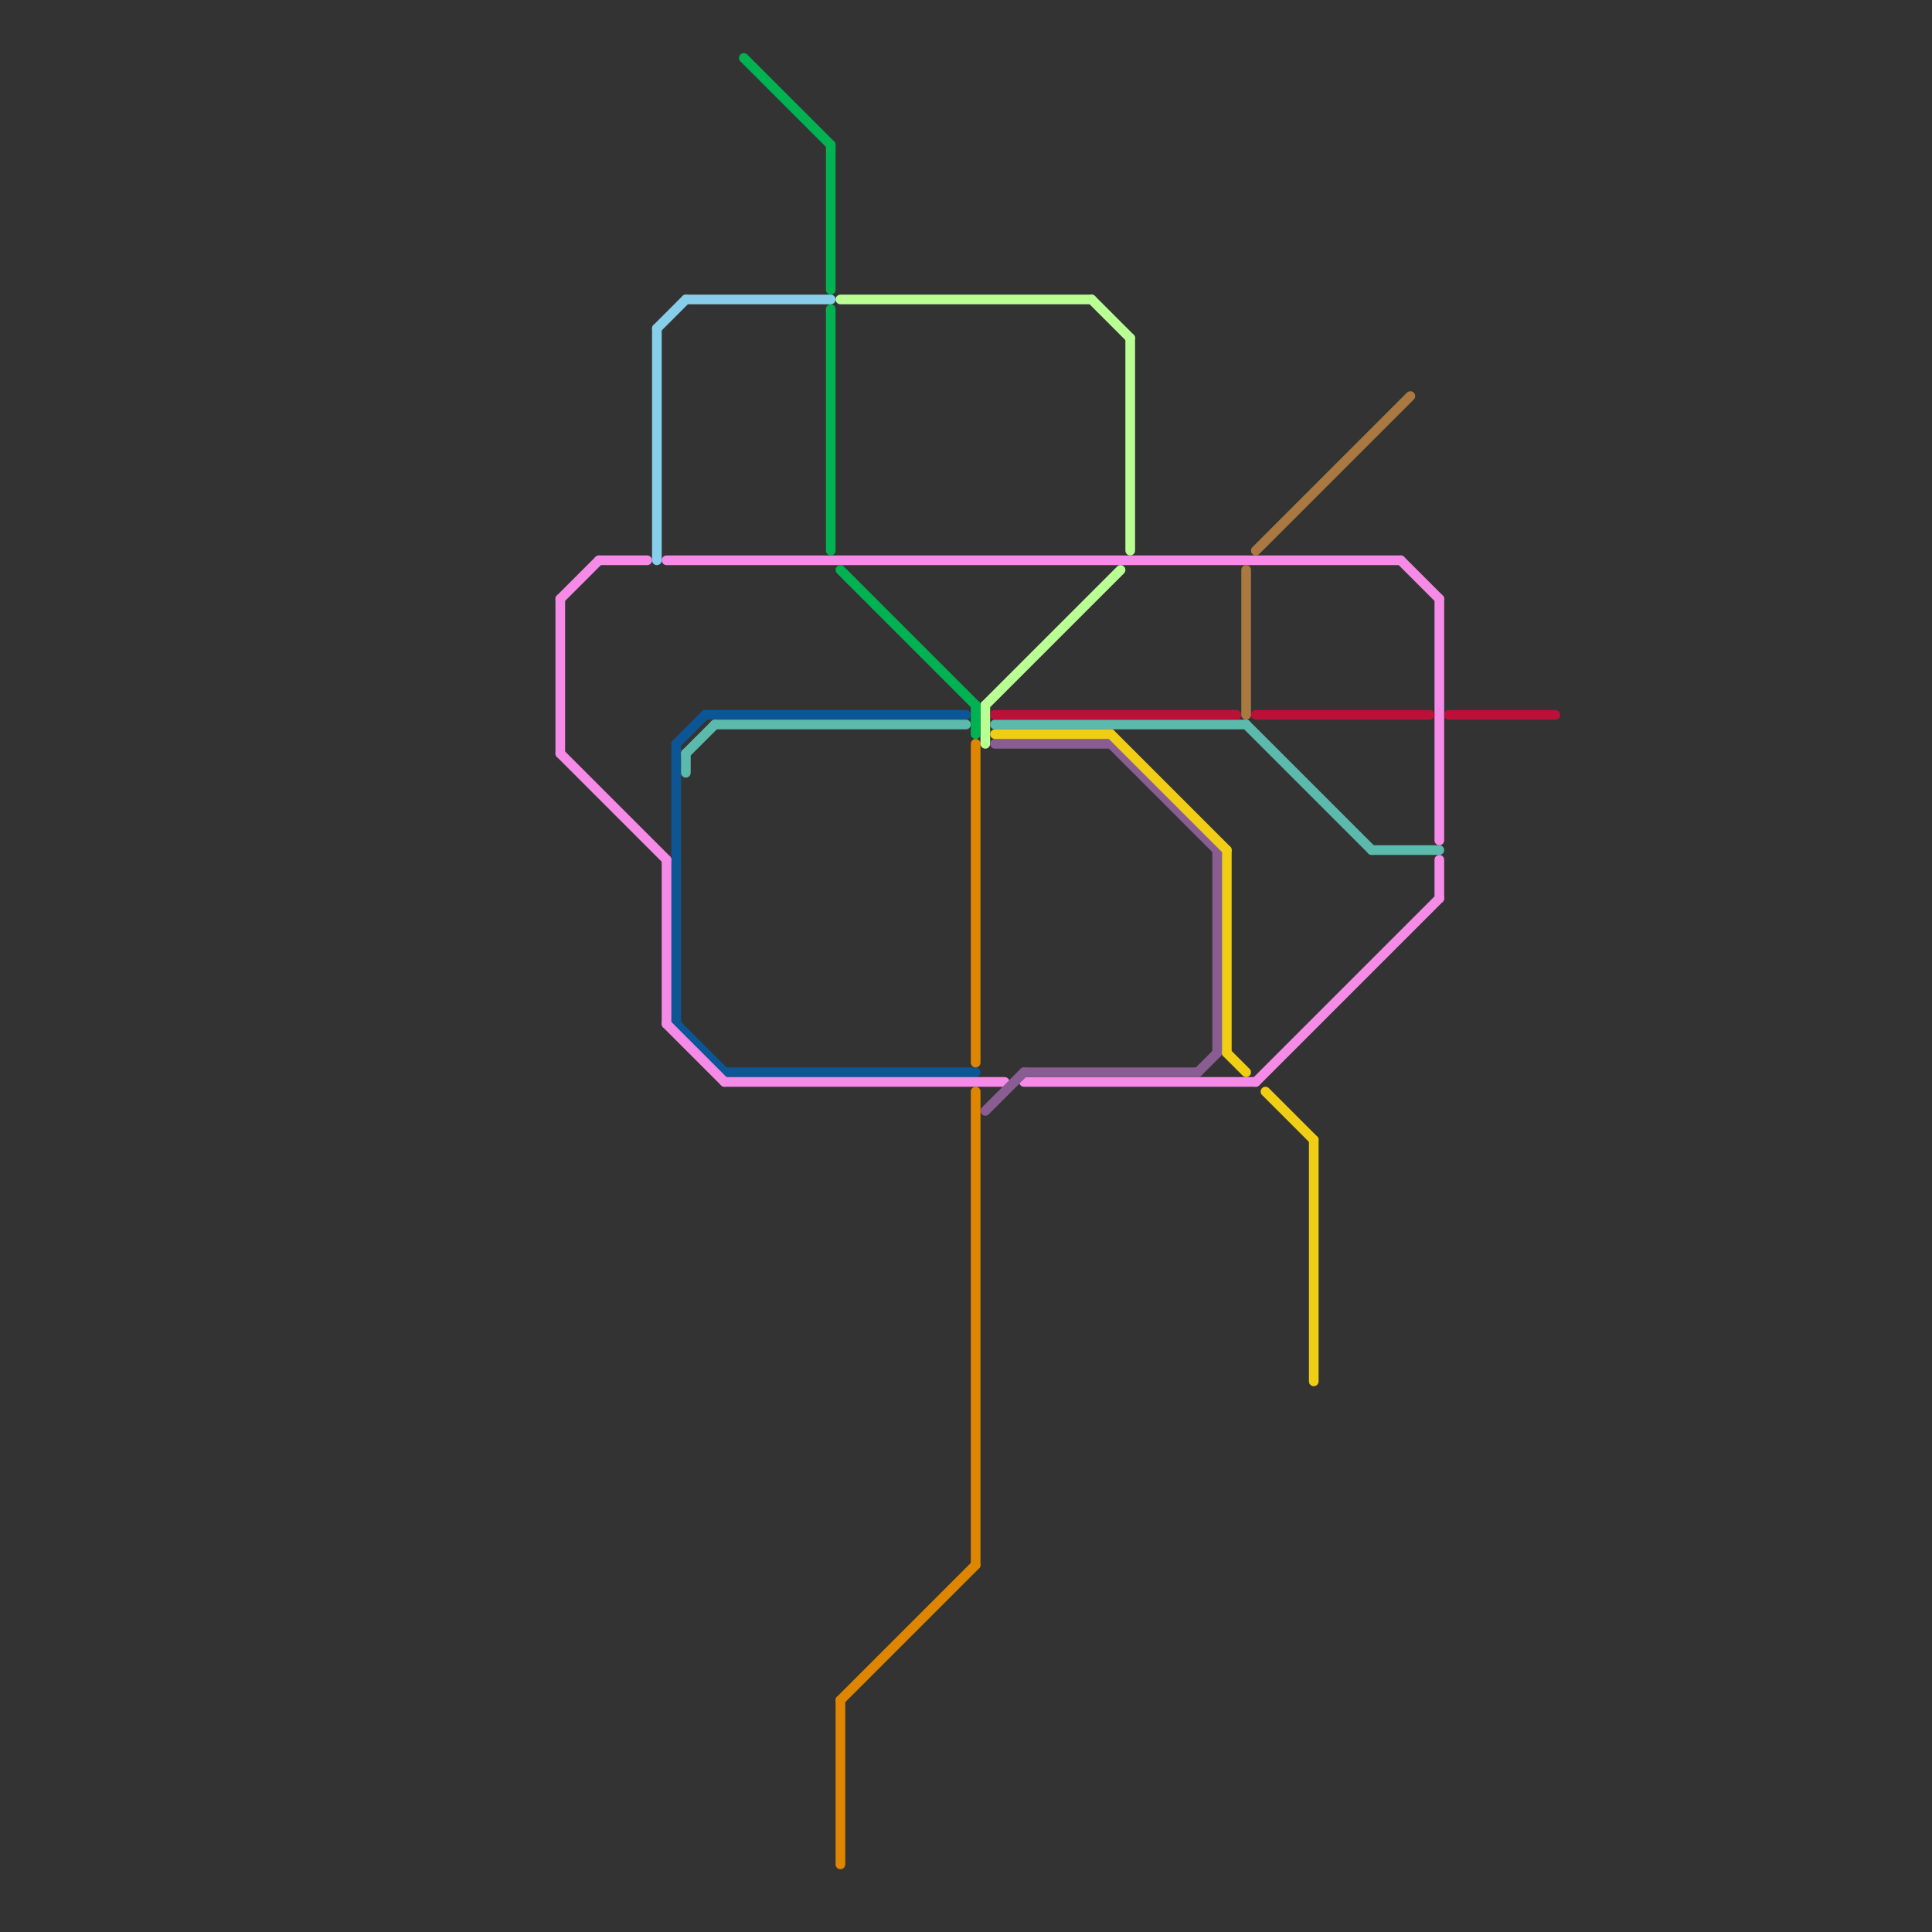 
<svg version="1.1" xmlns="http://www.w3.org/2000/svg" viewBox="0 0 200 200">
<rect x="0" y="0" width="200" height="200" fill="#333333" stroke="none"/>
<style>text { font: 1px Helvetica; font-weight: 600; white-space: pre; dominant-baseline: central; } line { stroke-width: 1; fill: none; stroke-linecap: round; stroke-linejoin: round; } .c0 { stroke: #0c5696 } .c1 { stroke: #f58ae7 } .c2 { stroke: #df8600 } .c3 { stroke: #b9ff94 } .c4 { stroke: #00b251 } .c5 { stroke: #5bbaab } .c6 { stroke: #895d92 } .c7 { stroke: #bd1038 } .c8 { stroke: #f0ce15 } .c9 { stroke: #aa7942 } .c10 { stroke: #87ceeb }</style><defs><g id="wm-xf"><circle r="1.2" fill="#000"/><circle r="0.9" fill="#fff"/><circle r="0.6" fill="#000"/><circle r="0.3" fill="#fff"/></g><g id="wm"><circle r="0.6" fill="#000"/><circle r="0.3" fill="#fff"/></g></defs><line class="c0" x1="70" y1="106" x2="75" y2="111"/><line class="c0" x1="73" y1="74" x2="100" y2="74"/><line class="c0" x1="70" y1="77" x2="70" y2="106"/><line class="c0" x1="75" y1="111" x2="101" y2="111"/><line class="c0" x1="70" y1="77" x2="73" y2="74"/><line class="c1" x1="58" y1="62" x2="58" y2="78"/><line class="c1" x1="149" y1="62" x2="149" y2="87"/><line class="c1" x1="62" y1="58" x2="67" y2="58"/><line class="c1" x1="145" y1="58" x2="149" y2="62"/><line class="c1" x1="106" y1="112" x2="130" y2="112"/><line class="c1" x1="69" y1="58" x2="145" y2="58"/><line class="c1" x1="149" y1="89" x2="149" y2="93"/><line class="c1" x1="75" y1="112" x2="104" y2="112"/><line class="c1" x1="69" y1="89" x2="69" y2="106"/><line class="c1" x1="130" y1="112" x2="149" y2="93"/><line class="c1" x1="69" y1="106" x2="75" y2="112"/><line class="c1" x1="58" y1="62" x2="62" y2="58"/><line class="c1" x1="58" y1="78" x2="69" y2="89"/><line class="c2" x1="101" y1="113" x2="101" y2="162"/><line class="c2" x1="87" y1="176" x2="101" y2="162"/><line class="c2" x1="101" y1="77" x2="101" y2="110"/><line class="c2" x1="87" y1="176" x2="87" y2="193"/><line class="c3" x1="113" y1="31" x2="117" y2="35"/><line class="c3" x1="87" y1="31" x2="113" y2="31"/><line class="c3" x1="102" y1="73" x2="102" y2="77"/><line class="c3" x1="102" y1="73" x2="116" y2="59"/><line class="c3" x1="117" y1="35" x2="117" y2="57"/><line class="c4" x1="86" y1="15" x2="86" y2="30"/><line class="c4" x1="101" y1="73" x2="101" y2="76"/><line class="c4" x1="87" y1="59" x2="101" y2="73"/><line class="c4" x1="77" y1="6" x2="86" y2="15"/><line class="c4" x1="86" y1="32" x2="86" y2="57"/><line class="c5" x1="103" y1="75" x2="129" y2="75"/><line class="c5" x1="129" y1="75" x2="142" y2="88"/><line class="c5" x1="142" y1="88" x2="149" y2="88"/><line class="c5" x1="74" y1="75" x2="100" y2="75"/><line class="c5" x1="71" y1="78" x2="74" y2="75"/><line class="c5" x1="71" y1="78" x2="71" y2="80"/><line class="c6" x1="115" y1="77" x2="126" y2="88"/><line class="c6" x1="103" y1="77" x2="115" y2="77"/><line class="c6" x1="106" y1="111" x2="124" y2="111"/><line class="c6" x1="102" y1="115" x2="106" y2="111"/><line class="c6" x1="124" y1="111" x2="126" y2="109"/><line class="c6" x1="126" y1="88" x2="126" y2="109"/><line class="c7" x1="103" y1="74" x2="128" y2="74"/><line class="c7" x1="130" y1="74" x2="148" y2="74"/><line class="c7" x1="150" y1="74" x2="161" y2="74"/><line class="c8" x1="131" y1="113" x2="136" y2="118"/><line class="c8" x1="127" y1="88" x2="127" y2="109"/><line class="c8" x1="115" y1="76" x2="127" y2="88"/><line class="c8" x1="103" y1="76" x2="115" y2="76"/><line class="c8" x1="136" y1="118" x2="136" y2="143"/><line class="c8" x1="127" y1="109" x2="129" y2="111"/><line class="c9" x1="129" y1="59" x2="129" y2="74"/><line class="c9" x1="130" y1="57" x2="146" y2="41"/><line class="c10" x1="68" y1="34" x2="68" y2="58"/><line class="c10" x1="68" y1="34" x2="71" y2="31"/><line class="c10" x1="71" y1="31" x2="86" y2="31"/>
</svg>
